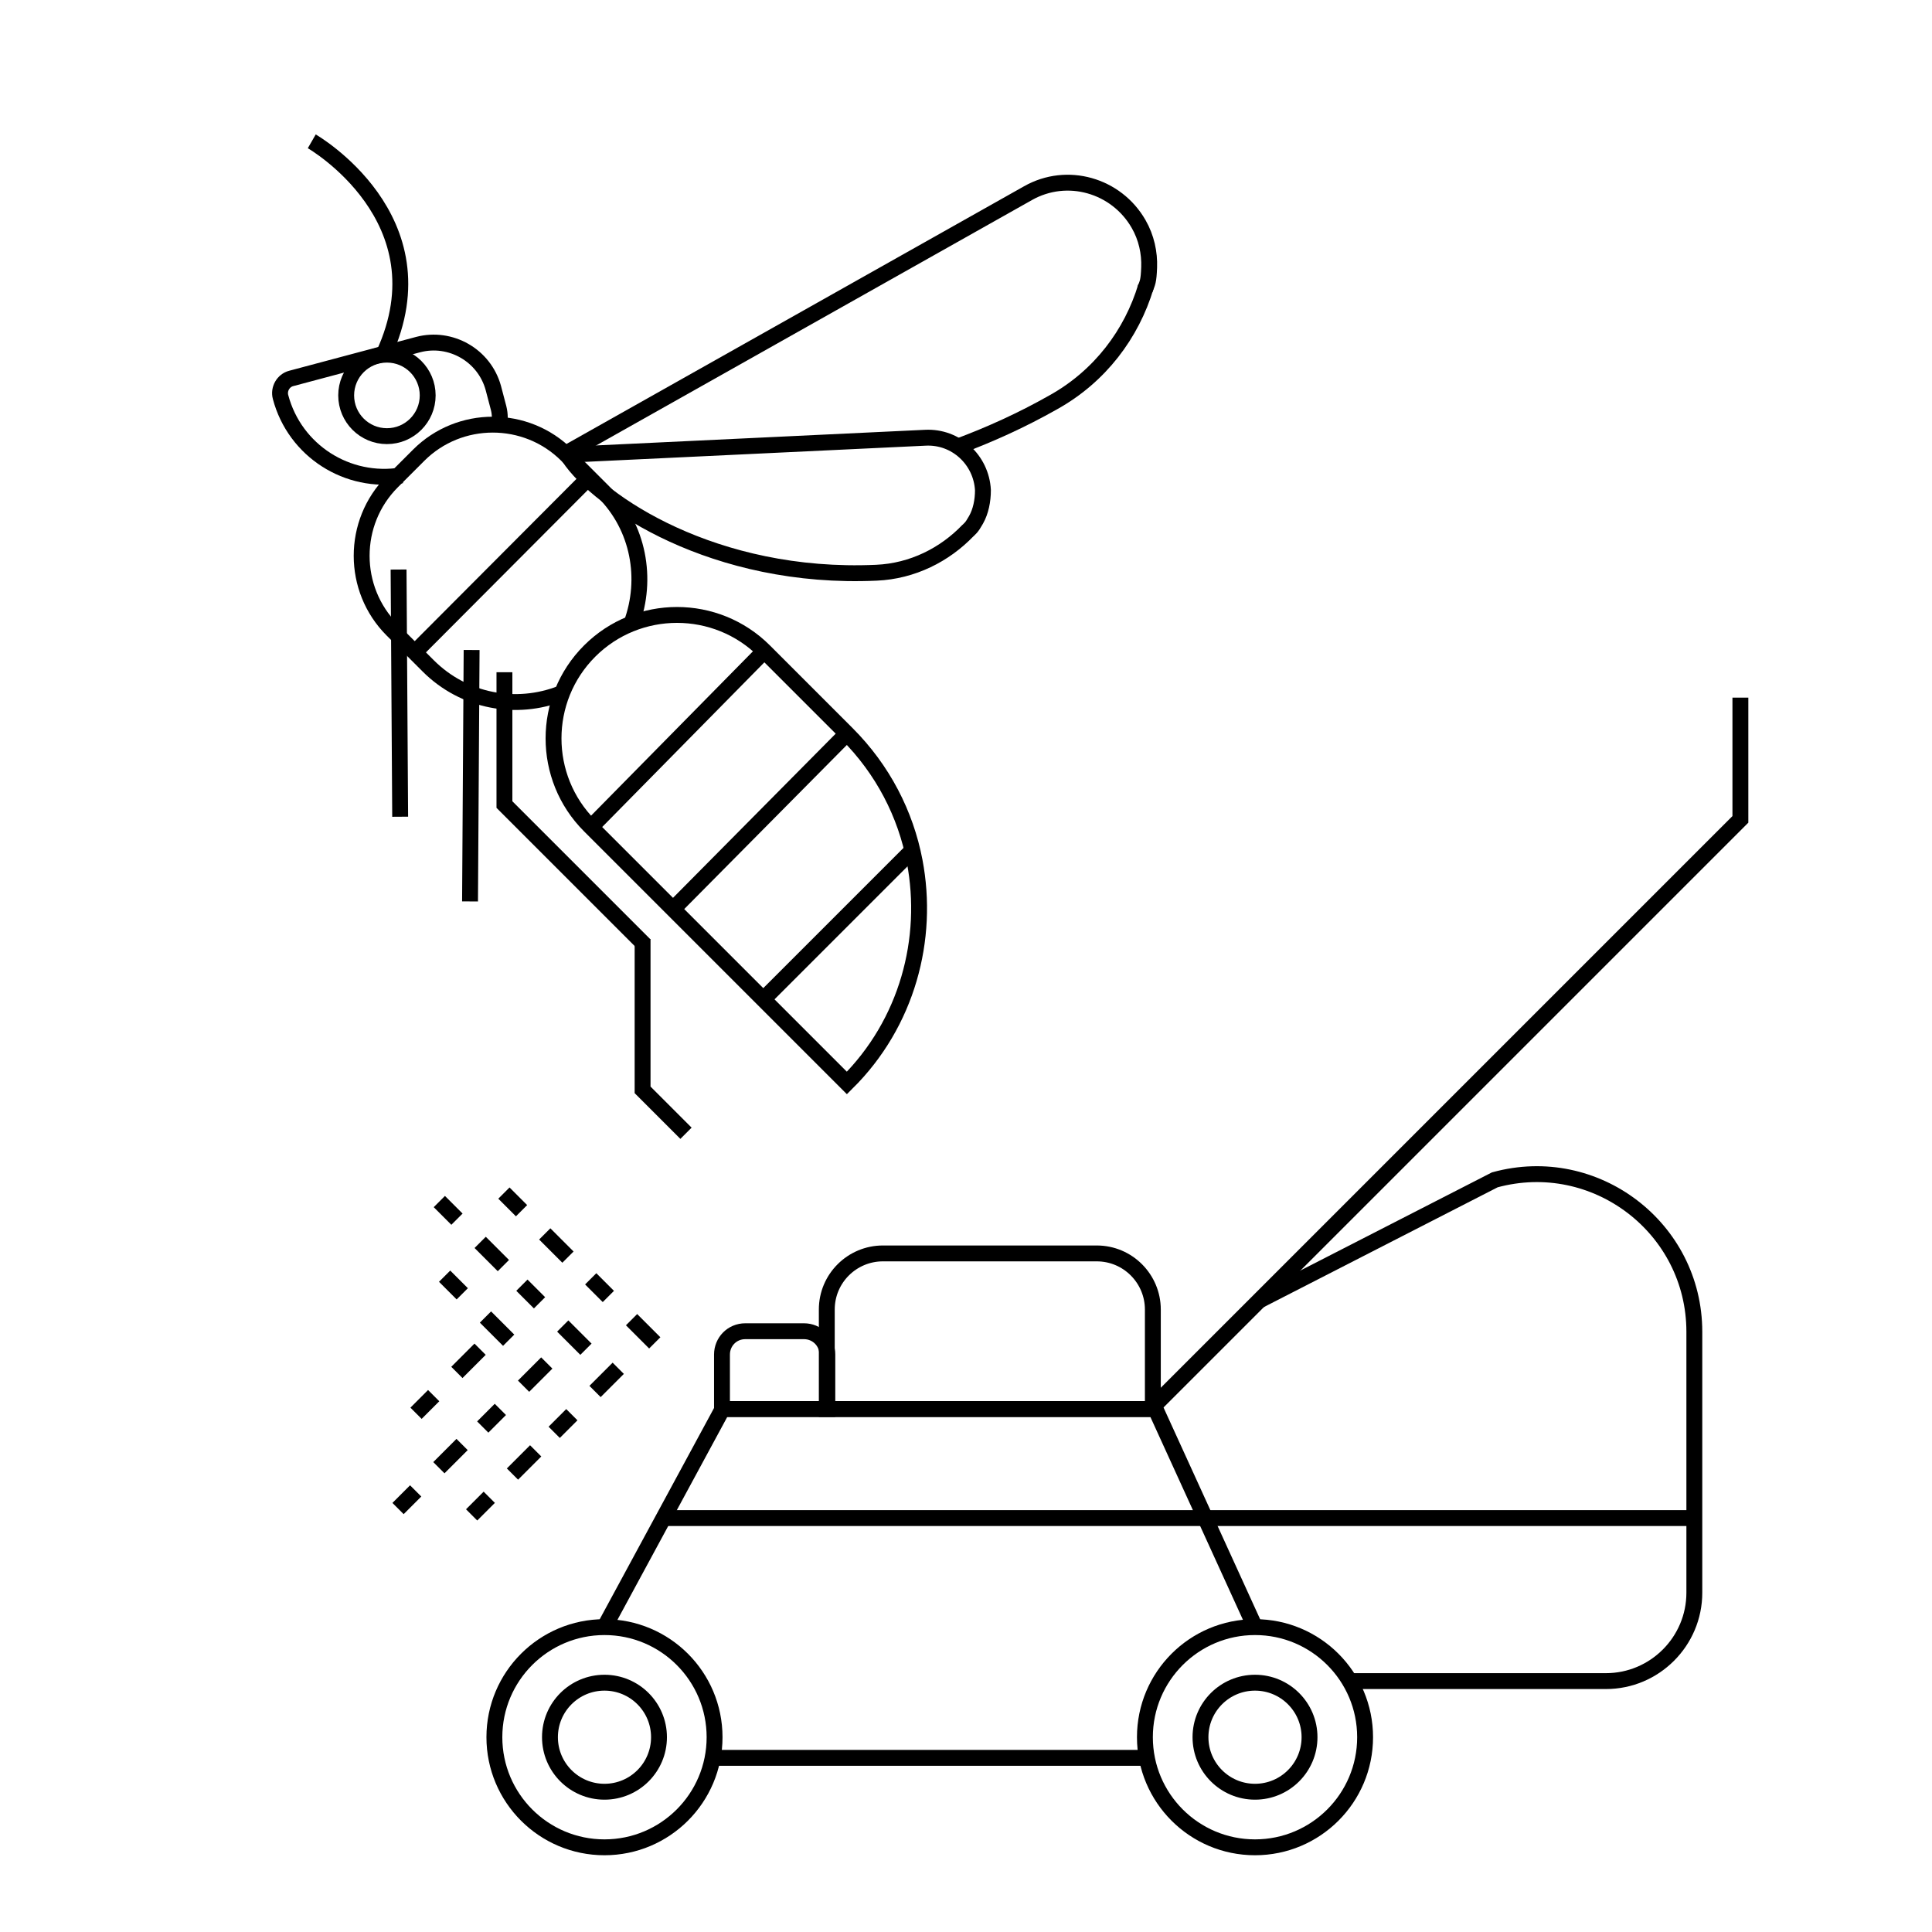 <?xml version="1.0" encoding="UTF-8"?><svg id="b" xmlns="http://www.w3.org/2000/svg" viewBox="0 0 365 365"><defs><style>.w{stroke-dasharray:0 0 6.2 6.2;}.w,.x{fill:none;}.w,.x,.y{stroke:#000;stroke-width:3px;}.x,.y{stroke-miterlimit:10;}.y{fill:#fff;}</style></defs><path class="x" d="m106,131c-8.4,3.3-18.3,1.6-25.1-5.2l-6.8-6.8c-7.7-7.7-7.7-20.3,0-28l5-5c7.7-7.7,20.3-7.7,28,0l6.9,6.9c6.7,6.7,8.4,16.5,5.3,24.9"/><path class="x" d="m144.4,123l15.6,15.6c6.8,6.8,11.1,15.2,12.8,24.1,2.8,14.7-1.4,30.6-12.8,41.9h0s-48.6-48.6-48.6-48.6c-9.1-9.1-9.1-23.9,0-33h0c9.1-9.1,23.9-9.1,33,0Z"/><path class="x" d="m58.9,26.7s25.4,14.6,13.6,40.2"/><path class="x" d="m75.9,89.8c-10.2,1.7-20.2-4.6-22.9-14.8h0c-.4-1.5.5-3.1,2-3.5l24-6.4c6.1-1.6,12.5,2,14.2,8.2l1,3.8c.3,1.2.3,2.4,0,3.6"/><line class="x" x1="75.6" y1="154.3" x2="75.3" y2="107.6"/><line class="y" x1="78.8" y1="122.8" x2="110.7" y2="90.8"/><line class="y" x1="144.2" y1="188.8" x2="172.3" y2="160.7"/><line class="y" x1="126.9" y1="172" x2="160" y2="138.6"/><line class="y" x1="111.7" y1="156.2" x2="144.4" y2="123"/><polyline class="x" points="121.4 177.4 121.4 205.9 129.6 214.1"/><polyline class="x" points="95.3 127 95.3 152 121.8 178.5"/><line class="x" x1="89.1" y1="122.8" x2="88.8" y2="170.3"/><path class="x" d="m108.3,85.7l-.4-.6,86.3-48.6c7.4-4.2,16.7-1.5,20.9,5.8,1.5,2.6,2.1,5.5,2,8.2s-.3,2.9-.8,4.2"/><path class="x" d="m216.5,54.1c-2.7,9-8.7,17-17.5,21.9-6,3.4-12,6.1-17.9,8.3"/><circle class="x" cx="73.1" cy="74.7" r="7.7"/><path class="x" d="m182.9,100.2c-4.4,4.6-10.5,7.7-17.3,8-30.7,1.4-52.5-13.4-58.1-21.8v-.5s67.3-3.2,67.3-3.2c5.8-.3,10.6,4.2,10.9,9.9,0,2-.4,4-1.3,5.6s-1.1,1.6-1.8,2.3"/><line class="x" x1="135" y1="332.1" x2="216.3" y2="332.1"/><circle class="x" cx="114.2" cy="328.2" r="20.8"/><circle class="x" cx="237.1" cy="328.2" r="20.8"/><polyline class="x" points="237.1 307.4 218.3 266.2 136.5 266.2 114.2 307.4"/><path class="x" d="m166.9,236.8h40.3c5.9,0,10.6,4.8,10.6,10.6v18.8h-61.6v-18.8c0-5.9,4.8-10.6,10.6-10.6Z"/><path class="x" d="m140.7,251.5h11.2c2.4,0,4.4,1.9,4.4,4.4v10.3h-19.9v-10.3c0-2.4,1.9-4.4,4.4-4.4Z"/><polyline class="x" points="328.8 131.8 328.8 154.8 217.2 266.4"/><path class="x" d="m237.9,245.7l44.5-22.8c19-5.2,37.7,9.1,37.7,28.7v49.3c0,9.2-7.5,16.7-16.7,16.7h-47.8"/><line class="x" x1="227.7" y1="286.8" x2="320" y2="286.8"/><line class="x" x1="125.3" y1="286.8" x2="227.7" y2="286.8"/><circle class="x" cx="114.2" cy="328.2" r="10.3"/><circle class="x" cx="237.1" cy="328.2" r="10.3"/><g id="c"><path id="d" class="w" d="m96.1,253.2l-12.1-12.1"/></g><g id="e"><path id="f" class="w" d="m90.7,254.9l-12.1,12.1"/></g><g id="g"><path id="h" class="w" d="m110.7,254.9l-12.1-12.1"/></g><g id="i"><path id="j" class="w" d="m95.1,239.1l-12.1-12.1"/></g><g id="k"><path id="l" class="w" d="m107.3,237.5l-12.1-12.1"/></g><g id="m"><path id="n" class="w" d="m103.3,257.5l-12.1,12.1"/></g><g id="o"><path id="p" class="w" d="m87.3,272.9l-12.1,12.1"/></g><g id="q"><path id="r" class="w" d="m123.7,253.7l-12.1-12.1"/></g><g id="s"><path id="t" class="w" d="m116.8,258.5l-12.1,12.1"/></g><g id="u"><path id="v" class="w" d="m101.2,274.1l-12.1,12.1"/></g></svg>
